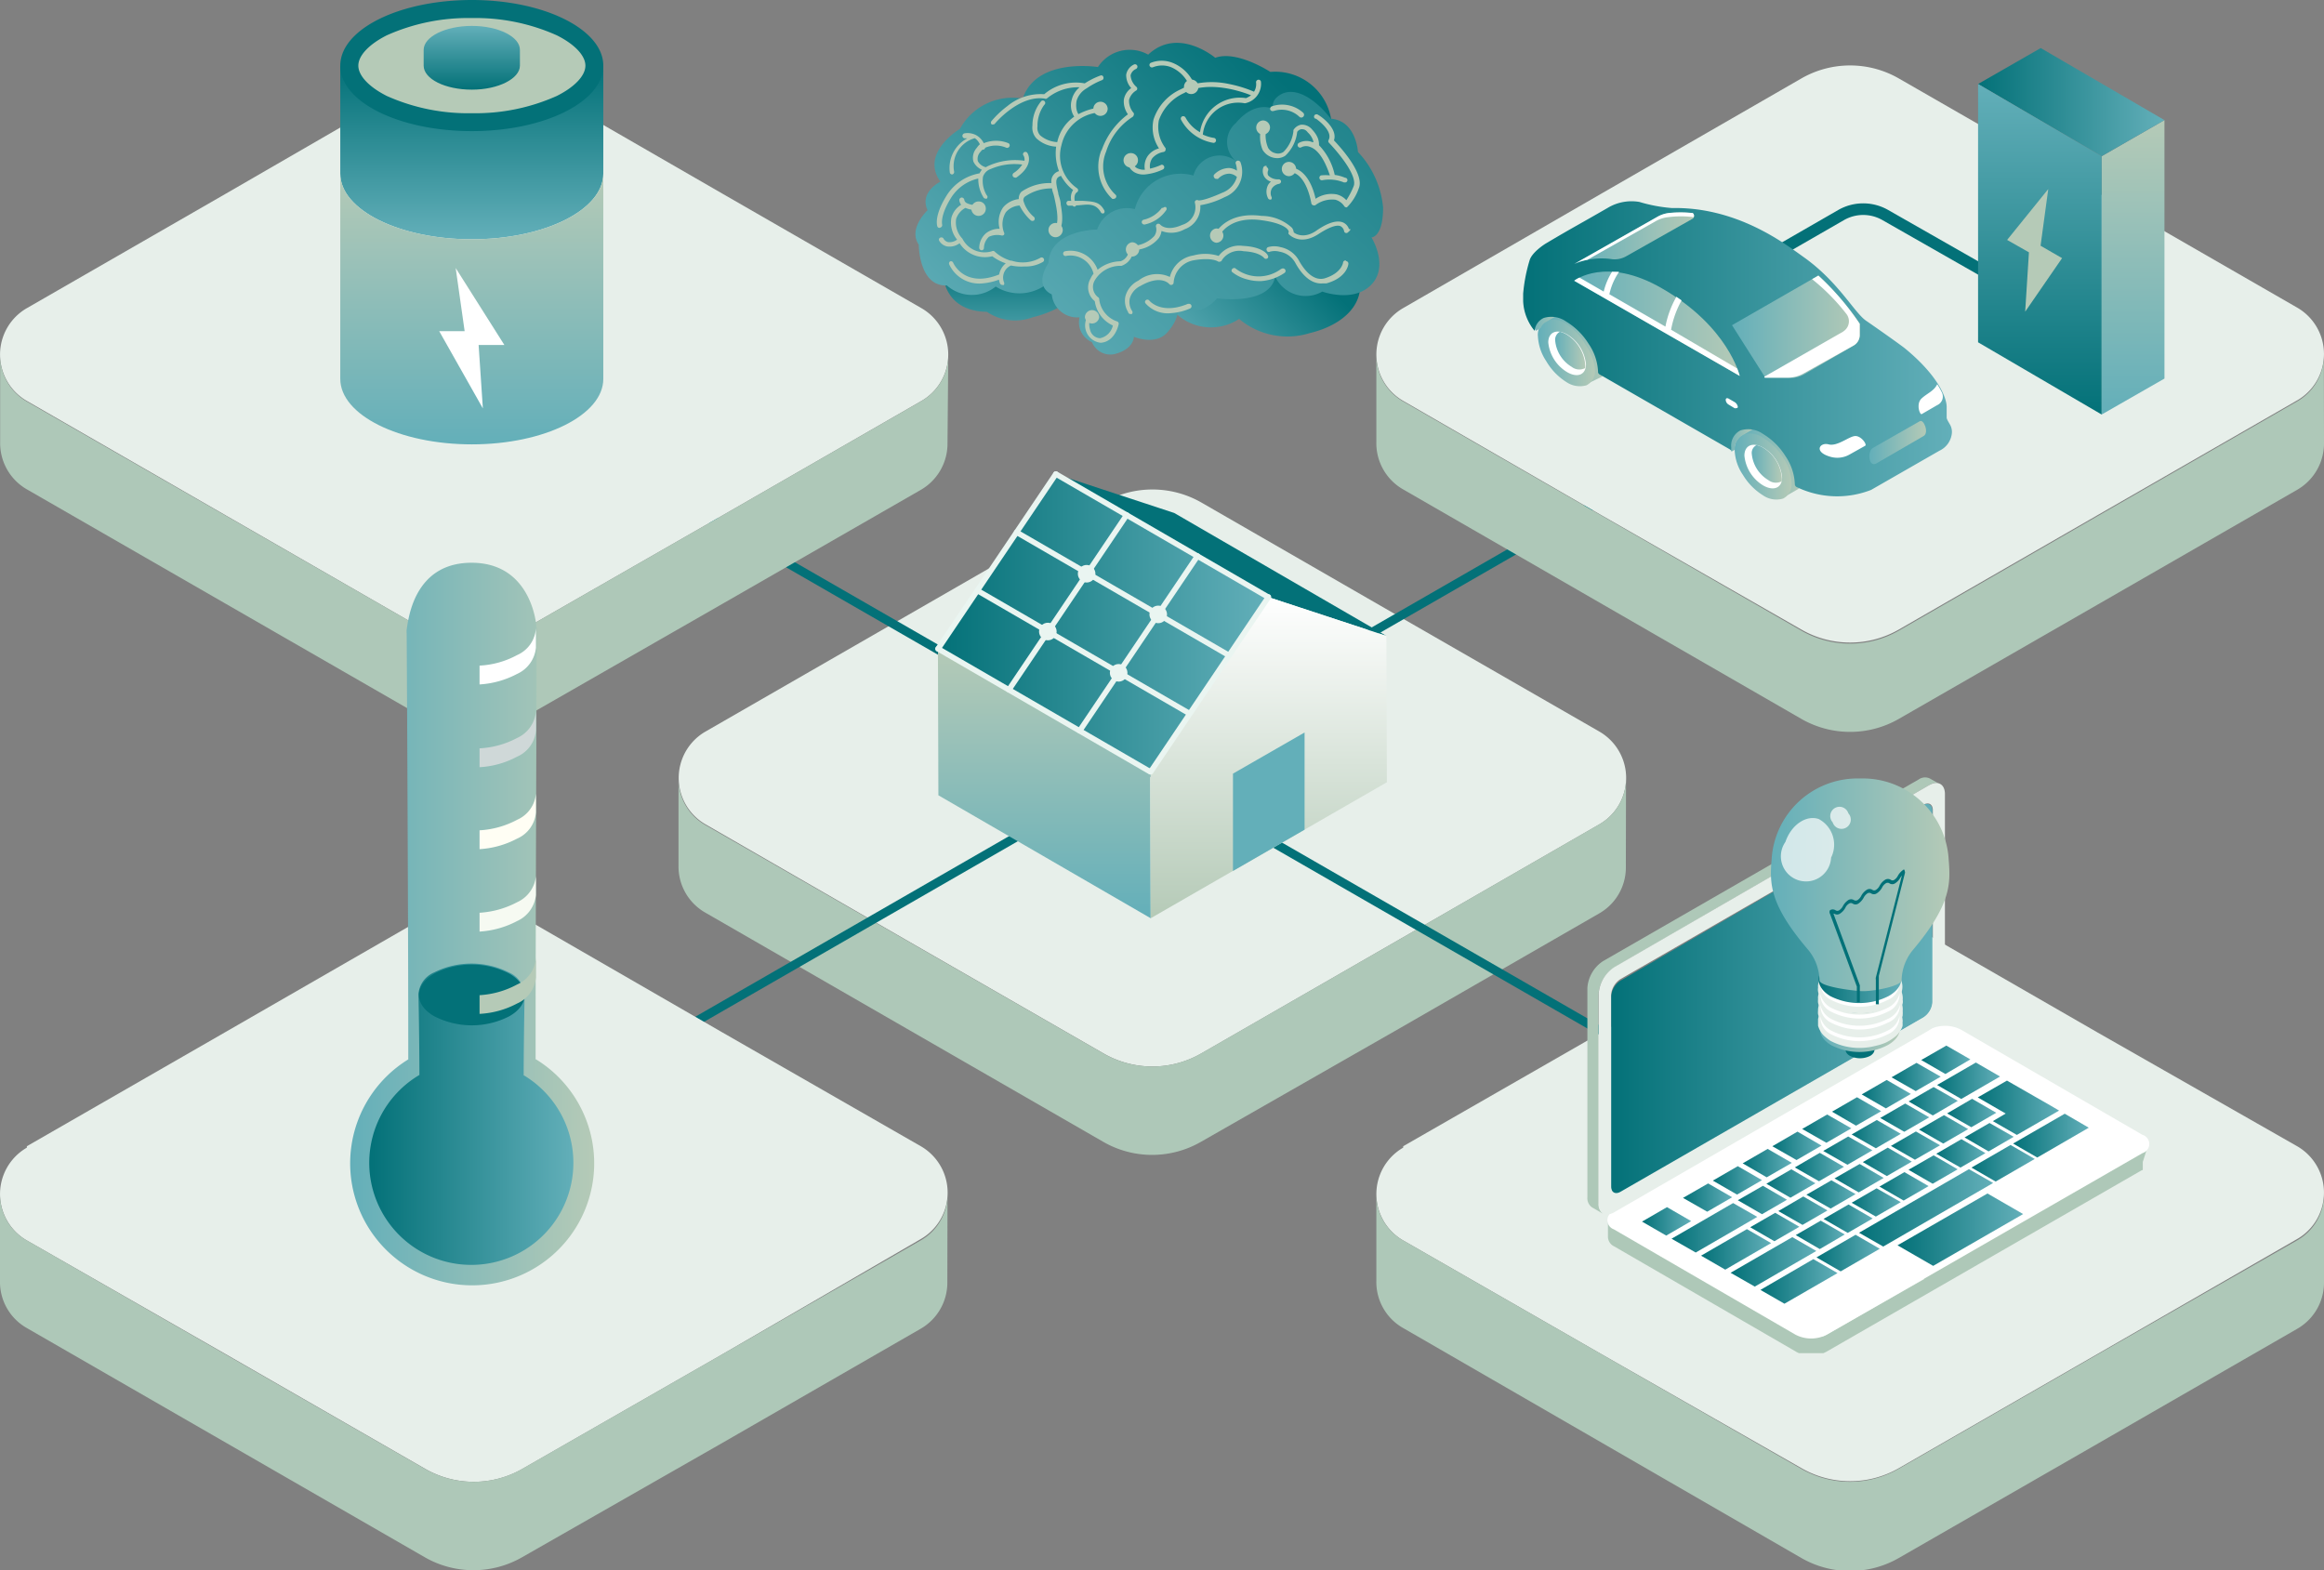 <svg xmlns="http://www.w3.org/2000/svg" xmlns:xlink="http://www.w3.org/1999/xlink" width="148" height="100" viewBox="0 0 148 100">
  <rect x="0" y="0" width="148" height="100" fill="#808080" stroke="none"/>
  <defs>
    <style>
      .cls-1 {
        isolation: isolate;
      }

      .cls-2 {
        fill: #e7efea;
      }

      .cls-3 {
        fill: #aec8b8;
      }

      .cls-33, .cls-4, .cls-5 {
        fill: none;
      }

      .cls-4, .cls-5 {
        stroke: #037178;
      }

      .cls-33, .cls-4 {
        stroke-linecap: round;
        stroke-linejoin: round;
      }

      .cls-4 {
        stroke-width: 0.56px;
      }

      .cls-5 {
        stroke-miterlimit: 10;
        stroke-width: 0.74px;
      }

      .cls-6 {
        fill: url(#linear-gradient);
      }

      .cls-7 {
        fill: url(#New_Gradient_Swatch_2);
      }

      .cls-8 {
        fill: url(#New_Gradient_Swatch_2-2);
      }

      .cls-9 {
        fill: #b5cab7;
      }

      .cls-10 {
        fill: url(#linear-gradient-2);
      }

      .cls-11 {
        fill: url(#linear-gradient-3);
      }

      .cls-12, .cls-93 {
        fill: #fff;
      }

      .cls-13 {
        fill: url(#linear-gradient-4);
      }

      .cls-14 {
        fill: url(#linear-gradient-5);
      }

      .cls-15 {
        fill: url(#linear-gradient-6);
      }

      .cls-16 {
        fill: url(#linear-gradient-7);
      }

      .cls-17 {
        fill: url(#linear-gradient-8);
      }

      .cls-18 {
        fill: url(#linear-gradient-9);
      }

      .cls-19 {
        fill: url(#New_Gradient_Swatch_2-3);
      }

      .cls-20 {
        fill: url(#linear-gradient-10);
      }

      .cls-21 {
        fill: url(#linear-gradient-11);
      }

      .cls-22 {
        fill: url(#linear-gradient-12);
      }

      .cls-23 {
        fill: url(#linear-gradient-13);
      }

      .cls-24 {
        fill: url(#linear-gradient-14);
      }

      .cls-25 {
        fill: url(#linear-gradient-15);
      }

      .cls-26 {
        fill: #037178;
      }

      .cls-27 {
        fill: url(#New_Gradient_Swatch_2-4);
      }

      .cls-28 {
        fill: #e5eef2;
      }

      .cls-29 {
        fill: #8ba5bb;
      }

      .cls-30 {
        fill: url(#linear-gradient-16);
      }

      .cls-31 {
        fill: url(#New_Gradient_Swatch_2-5);
      }

      .cls-32 {
        fill: url(#linear-gradient-17);
      }

      .cls-33 {
        stroke: #eaf5f1;
        stroke-width: 0.35px;
      }

      .cls-34 {
        fill: #eaf5f1;
      }

      .cls-35 {
        fill: #63afb9;
      }

      .cls-36 {
        fill: url(#linear-gradient-18);
      }

      .cls-37 {
        fill: url(#linear-gradient-19);
      }

      .cls-38 {
        fill: url(#linear-gradient-20);
      }

      .cls-39 {
        fill: url(#linear-gradient-21);
      }

      .cls-40 {
        fill: url(#linear-gradient-22);
      }

      .cls-41 {
        fill: url(#New_Gradient_Swatch_2-6);
      }

      .cls-42 {
        fill: #f6faf2;
      }

      .cls-43 {
        fill: #fffef4;
      }

      .cls-44 {
        fill: #cfd8d8;
      }

      .cls-45 {
        fill: url(#New_Gradient_Swatch_2-7);
      }

      .cls-46 {
        fill: url(#New_Gradient_Swatch_2-8);
      }

      .cls-47 {
        fill: url(#New_Gradient_Swatch_2-9);
      }

      .cls-48 {
        fill: url(#New_Gradient_Swatch_2-10);
      }

      .cls-49 {
        fill: url(#New_Gradient_Swatch_2-11);
      }

      .cls-50 {
        fill: url(#New_Gradient_Swatch_2-12);
      }

      .cls-51 {
        fill: url(#New_Gradient_Swatch_2-13);
      }

      .cls-52 {
        fill: url(#New_Gradient_Swatch_2-14);
      }

      .cls-53 {
        fill: url(#New_Gradient_Swatch_2-15);
      }

      .cls-54 {
        fill: url(#New_Gradient_Swatch_2-16);
      }

      .cls-55 {
        fill: url(#New_Gradient_Swatch_2-17);
      }

      .cls-56 {
        fill: url(#New_Gradient_Swatch_2-18);
      }

      .cls-57 {
        fill: url(#New_Gradient_Swatch_2-19);
      }

      .cls-58 {
        fill: url(#New_Gradient_Swatch_2-20);
      }

      .cls-59 {
        fill: url(#New_Gradient_Swatch_2-21);
      }

      .cls-60 {
        fill: url(#New_Gradient_Swatch_2-22);
      }

      .cls-61 {
        fill: url(#New_Gradient_Swatch_2-23);
      }

      .cls-62 {
        fill: url(#New_Gradient_Swatch_2-24);
      }

      .cls-63 {
        fill: url(#New_Gradient_Swatch_2-25);
      }

      .cls-64 {
        fill: url(#New_Gradient_Swatch_2-26);
      }

      .cls-65 {
        fill: url(#New_Gradient_Swatch_2-27);
      }

      .cls-66 {
        fill: url(#New_Gradient_Swatch_2-28);
      }

      .cls-67 {
        fill: url(#New_Gradient_Swatch_2-29);
      }

      .cls-68 {
        fill: url(#New_Gradient_Swatch_2-30);
      }

      .cls-69 {
        fill: url(#New_Gradient_Swatch_2-31);
      }

      .cls-70 {
        fill: url(#New_Gradient_Swatch_2-32);
      }

      .cls-71 {
        fill: url(#New_Gradient_Swatch_2-33);
      }

      .cls-72 {
        fill: url(#New_Gradient_Swatch_2-34);
      }

      .cls-73 {
        fill: url(#New_Gradient_Swatch_2-35);
      }

      .cls-74 {
        fill: url(#New_Gradient_Swatch_2-36);
      }

      .cls-75 {
        fill: url(#New_Gradient_Swatch_2-37);
      }

      .cls-76 {
        fill: url(#New_Gradient_Swatch_2-38);
      }

      .cls-77 {
        fill: url(#New_Gradient_Swatch_2-39);
      }

      .cls-78 {
        fill: url(#New_Gradient_Swatch_2-40);
      }

      .cls-79 {
        fill: url(#New_Gradient_Swatch_2-41);
      }

      .cls-80 {
        fill: url(#New_Gradient_Swatch_2-42);
      }

      .cls-81 {
        fill: url(#New_Gradient_Swatch_2-43);
      }

      .cls-82 {
        fill: url(#New_Gradient_Swatch_2-44);
      }

      .cls-83 {
        fill: url(#New_Gradient_Swatch_2-45);
      }

      .cls-84 {
        fill: url(#New_Gradient_Swatch_2-46);
      }

      .cls-85 {
        fill: url(#New_Gradient_Swatch_2-47);
      }

      .cls-86 {
        fill: url(#New_Gradient_Swatch_2-48);
      }

      .cls-87 {
        fill: url(#New_Gradient_Swatch_2-49);
      }

      .cls-88 {
        fill: url(#New_Gradient_Swatch_2-50);
      }

      .cls-89 {
        fill: #0b1525;
      }

      .cls-90 {
        fill: url(#linear-gradient-23);
      }

      .cls-91 {
        fill: url(#New_Gradient_Swatch_2-51);
      }

      .cls-92 {
        fill: url(#linear-gradient-24);
      }

      .cls-93 {
        mix-blend-mode: screen;
        opacity: 0.7;
      }
    </style>
    <linearGradient id="linear-gradient" x1="135.84" y1="75.6" x2="135.84" y2="94.35" gradientTransform="matrix(1, 0, 0, -1, 0, 102)" gradientUnits="userSpaceOnUse">
      <stop offset="0" stop-color="#63afb9"/>
      <stop offset="1" stop-color="#b5cab7"/>
    </linearGradient>
    <linearGradient id="New_Gradient_Swatch_2" data-name="New Gradient Swatch 2" x1="125.97" y1="95.5" x2="137.83" y2="95.5" gradientTransform="matrix(1, 0, 0, -1, 0, 102)" gradientUnits="userSpaceOnUse">
      <stop offset="0" stop-color="#037178"/>
      <stop offset="1" stop-color="#63afb9"/>
    </linearGradient>
    <linearGradient id="New_Gradient_Swatch_2-2" x1="129.91" y1="75.6" x2="129.91" y2="96.65" xlink:href="#New_Gradient_Swatch_2"/>
    <linearGradient id="linear-gradient-2" x1="110.92" y1="72.58" x2="114.93" y2="72.58" xlink:href="#linear-gradient"/>
    <linearGradient id="linear-gradient-3" x1="110.47" y1="72.29" x2="114.09" y2="72.29" xlink:href="#linear-gradient"/>
    <linearGradient id="linear-gradient-4" x1="111.56" y1="72.46" x2="113.49" y2="72.46" xlink:href="#linear-gradient"/>
    <linearGradient id="linear-gradient-5" x1="98.39" y1="79.8" x2="102.4" y2="79.8" xlink:href="#linear-gradient"/>
    <linearGradient id="linear-gradient-6" x1="97.95" y1="79.5" x2="101.57" y2="79.5" xlink:href="#linear-gradient"/>
    <linearGradient id="linear-gradient-7" x1="99.03" y1="79.67" x2="100.96" y2="79.67" xlink:href="#linear-gradient"/>
    <linearGradient id="linear-gradient-8" x1="109.78" y1="74.18" x2="111.68" y2="74.18" xlink:href="#linear-gradient"/>
    <linearGradient id="linear-gradient-9" x1="97.35" y1="81.83" x2="99.36" y2="81.83" xlink:href="#linear-gradient"/>
    <linearGradient id="New_Gradient_Swatch_2-3" x1="97.02" y1="79.74" x2="124.32" y2="79.74" xlink:href="#New_Gradient_Swatch_2"/>
    <linearGradient id="linear-gradient-10" x1="119.06" y1="73.82" x2="122.7" y2="73.82" xlink:href="#linear-gradient"/>
    <linearGradient id="linear-gradient-11" x1="110.3" y1="81.18" x2="118.44" y2="81.18" xlink:href="#linear-gradient"/>
    <linearGradient id="linear-gradient-12" x1="100.25" y1="81.38" x2="110.79" y2="81.38" xlink:href="#linear-gradient"/>
    <linearGradient id="linear-gradient-13" x1="100.25" y1="86.8" x2="107.88" y2="86.8" xlink:href="#linear-gradient"/>
    <linearGradient id="linear-gradient-14" x1="30.05" y1="86.76" x2="30.05" y2="97.82" gradientTransform="matrix(1, 0, 0, -1, 0, 102)" gradientUnits="userSpaceOnUse">
      <stop offset="0" stop-color="#63afb9"/>
      <stop offset="1" stop-color="#037178"/>
    </linearGradient>
    <linearGradient id="linear-gradient-15" x1="30.05" y1="73.7" x2="30.05" y2="90.94" xlink:href="#linear-gradient"/>
    <linearGradient id="New_Gradient_Swatch_2-4" x1="30.05" y1="96.29" x2="30.05" y2="100.35" xlink:href="#New_Gradient_Swatch_2"/>
    <linearGradient id="linear-gradient-16" x1="66.51" y1="43.52" x2="66.51" y2="60.68" xlink:href="#linear-gradient"/>
    <linearGradient id="New_Gradient_Swatch_2-5" x1="59.74" y1="62.33" x2="80.75" y2="62.33" xlink:href="#New_Gradient_Swatch_2"/>
    <linearGradient id="linear-gradient-17" x1="80.78" y1="43.52" x2="80.78" y2="63.98" gradientTransform="matrix(1, 0, 0, -1, 0, 102)" gradientUnits="userSpaceOnUse">
      <stop offset="0" stop-color="#b5cab7"/>
      <stop offset="1" stop-color="#fff"/>
    </linearGradient>
    <linearGradient id="linear-gradient-18" x1="75.61" y1="78.4" x2="82.8" y2="85.58" xlink:href="#linear-gradient-14"/>
    <linearGradient id="linear-gradient-19" x1="63.8" y1="79.42" x2="63.8" y2="85.22" xlink:href="#linear-gradient-14"/>
    <linearGradient id="linear-gradient-20" x1="59.49" y1="80.24" x2="78.92" y2="99.67" xlink:href="#linear-gradient-14"/>
    <linearGradient id="linear-gradient-21" x1="67.19" y1="75.09" x2="95.01" y2="102.91" xlink:href="#linear-gradient-14"/>
    <linearGradient id="linear-gradient-22" x1="22.28" y1="43.19" x2="37.8" y2="43.19" xlink:href="#linear-gradient"/>
    <linearGradient id="New_Gradient_Swatch_2-6" x1="23.54" y1="31.05" x2="36.55" y2="31.05" xlink:href="#New_Gradient_Swatch_2"/>
    <linearGradient id="New_Gradient_Swatch_2-7" x1="102.57" y1="63.61" x2="123.09" y2="63.61" gradientTransform="matrix(1, 0, 0, 1, 0, 0)" xlink:href="#New_Gradient_Swatch_2"/>
    <linearGradient id="New_Gradient_Swatch_2-8" x1="121.55" y1="70.13" x2="124.68" y2="70.13" gradientTransform="matrix(1, 0, 0, 1, 0, 0)" xlink:href="#New_Gradient_Swatch_2"/>
    <linearGradient id="New_Gradient_Swatch_2-9" x1="124" y1="70.89" x2="127.13" y2="70.89" gradientTransform="matrix(1, 0, 0, 1, 0, 0)" xlink:href="#New_Gradient_Swatch_2"/>
    <linearGradient id="New_Gradient_Swatch_2-10" x1="125.95" y1="70.55" x2="131.13" y2="70.55" gradientTransform="matrix(1, 0, 0, 1, 0, 0)" xlink:href="#New_Gradient_Swatch_2"/>
    <linearGradient id="New_Gradient_Swatch_2-11" x1="122.21" y1="71.92" x2="125.34" y2="71.92" gradientTransform="matrix(1, 0, 0, 1, 0, 0)" xlink:href="#New_Gradient_Swatch_2"/>
    <linearGradient id="New_Gradient_Swatch_2-12" x1="128.2" y1="72.33" x2="133.02" y2="72.33" gradientTransform="matrix(1, 0, 0, 1, 0, 0)" xlink:href="#New_Gradient_Swatch_2"/>
    <linearGradient id="New_Gradient_Swatch_2-13" x1="125.55" y1="74.09" x2="129.58" y2="74.09" gradientTransform="matrix(1, 0, 0, 1, 0, 0)" xlink:href="#New_Gradient_Swatch_2"/>
    <linearGradient id="New_Gradient_Swatch_2-14" x1="121.54" y1="74.48" x2="124.67" y2="74.48" gradientTransform="matrix(1, 0, 0, 1, 0, 0)" xlink:href="#New_Gradient_Swatch_2"/>
    <linearGradient id="New_Gradient_Swatch_2-15" x1="122.35" y1="67.49" x2="125.48" y2="67.49" gradientTransform="matrix(1, 0, 0, 1, 0, 0)" xlink:href="#New_Gradient_Swatch_2"/>
    <linearGradient id="New_Gradient_Swatch_2-16" x1="120.46" y1="68.59" x2="123.59" y2="68.59" gradientTransform="matrix(1, 0, 0, 1, 0, 0)" xlink:href="#New_Gradient_Swatch_2"/>
    <linearGradient id="New_Gradient_Swatch_2-17" x1="123.36" y1="68.83" x2="127.37" y2="68.83" gradientTransform="matrix(1, 0, 0, 1, 0, 0)" xlink:href="#New_Gradient_Swatch_2"/>
    <linearGradient id="New_Gradient_Swatch_2-18" x1="118.56" y1="69.69" x2="121.69" y2="69.69" gradientTransform="matrix(1, 0, 0, 1, 0, 0)" xlink:href="#New_Gradient_Swatch_2"/>
    <linearGradient id="New_Gradient_Swatch_2-19" x1="116.67" y1="70.78" x2="119.79" y2="70.78" gradientTransform="matrix(1, 0, 0, 1, 0, 0)" xlink:href="#New_Gradient_Swatch_2"/>
    <linearGradient id="New_Gradient_Swatch_2-20" x1="119.74" y1="71.18" x2="122.87" y2="71.18" gradientTransform="matrix(1, 0, 0, 1, 0, 0)" xlink:href="#New_Gradient_Swatch_2"/>
    <linearGradient id="New_Gradient_Swatch_2-21" x1="114.77" y1="71.88" x2="117.9" y2="71.88" gradientTransform="matrix(1, 0, 0, 1, 0, 0)" xlink:href="#New_Gradient_Swatch_2"/>
    <linearGradient id="New_Gradient_Swatch_2-22" x1="117.92" y1="72.23" x2="121.05" y2="72.23" gradientTransform="matrix(1, 0, 0, 1, 0, 0)" xlink:href="#New_Gradient_Swatch_2"/>
    <linearGradient id="New_Gradient_Swatch_2-23" x1="125.11" y1="72.42" x2="128.24" y2="72.42" gradientTransform="matrix(1, 0, 0, 1, 0, 0)" xlink:href="#New_Gradient_Swatch_2"/>
    <linearGradient id="New_Gradient_Swatch_2-24" x1="112.87" y1="72.98" x2="116" y2="72.98" gradientTransform="matrix(1, 0, 0, 1, 0, 0)" xlink:href="#New_Gradient_Swatch_2"/>
    <linearGradient id="New_Gradient_Swatch_2-25" x1="120.42" y1="72.96" x2="123.55" y2="72.96" gradientTransform="matrix(1, 0, 0, 1, 0, 0)" xlink:href="#New_Gradient_Swatch_2"/>
    <linearGradient id="New_Gradient_Swatch_2-26" x1="116.11" y1="73.28" x2="119.24" y2="73.28" gradientTransform="matrix(1, 0, 0, 1, 0, 0)" xlink:href="#New_Gradient_Swatch_2"/>
    <linearGradient id="New_Gradient_Swatch_2-27" x1="123.31" y1="73.46" x2="126.45" y2="73.46" gradientTransform="matrix(1, 0, 0, 1, 0, 0)" xlink:href="#New_Gradient_Swatch_2"/>
    <linearGradient id="New_Gradient_Swatch_2-28" x1="118.63" y1="74" x2="121.76" y2="74" gradientTransform="matrix(1, 0, 0, 1, 0, 0)" xlink:href="#New_Gradient_Swatch_2"/>
    <linearGradient id="New_Gradient_Swatch_2-29" x1="110.98" y1="74.08" x2="114.11" y2="74.08" gradientTransform="matrix(1, 0, 0, 1, 0, 0)" xlink:href="#New_Gradient_Swatch_2"/>
    <linearGradient id="New_Gradient_Swatch_2-30" x1="114.3" y1="74.33" x2="117.43" y2="74.33" gradientTransform="matrix(1, 0, 0, 1, 0, 0)" xlink:href="#New_Gradient_Swatch_2"/>
    <linearGradient id="New_Gradient_Swatch_2-31" x1="116.83" y1="75.03" x2="119.96" y2="75.03" gradientTransform="matrix(1, 0, 0, 1, 0, 0)" xlink:href="#New_Gradient_Swatch_2"/>
    <linearGradient id="New_Gradient_Swatch_2-32" x1="109.08" y1="75.17" x2="112.21" y2="75.17" gradientTransform="matrix(1, 0, 0, 1, 0, 0)" xlink:href="#New_Gradient_Swatch_2"/>
    <linearGradient id="New_Gradient_Swatch_2-33" x1="112.49" y1="75.38" x2="115.61" y2="75.38" gradientTransform="matrix(1, 0, 0, 1, 0, 0)" xlink:href="#New_Gradient_Swatch_2"/>
    <linearGradient id="New_Gradient_Swatch_2-34" x1="119.69" y1="75.55" x2="122.82" y2="75.55" gradientTransform="matrix(1, 0, 0, 1, 0, 0)" xlink:href="#New_Gradient_Swatch_2"/>
    <linearGradient id="New_Gradient_Swatch_2-35" x1="115.04" y1="76.07" x2="118.17" y2="76.07" gradientTransform="matrix(1, 0, 0, 1, 0, 0)" xlink:href="#New_Gradient_Swatch_2"/>
    <linearGradient id="New_Gradient_Swatch_2-36" x1="107.18" y1="76.27" x2="110.32" y2="76.27" gradientTransform="matrix(1, 0, 0, 1, 0, 0)" xlink:href="#New_Gradient_Swatch_2"/>
    <linearGradient id="New_Gradient_Swatch_2-37" x1="110.67" y1="76.43" x2="113.8" y2="76.43" gradientTransform="matrix(1, 0, 0, 1, 0, 0)" xlink:href="#New_Gradient_Swatch_2"/>
    <linearGradient id="New_Gradient_Swatch_2-38" x1="117.92" y1="76.58" x2="121.05" y2="76.58" gradientTransform="matrix(1, 0, 0, 1, 0, 0)" xlink:href="#New_Gradient_Swatch_2"/>
    <linearGradient id="New_Gradient_Swatch_2-39" x1="113.25" y1="77.11" x2="116.38" y2="77.11" gradientTransform="matrix(1, 0, 0, 1, 0, 0)" xlink:href="#New_Gradient_Swatch_2"/>
    <linearGradient id="New_Gradient_Swatch_2-40" x1="116.13" y1="77.62" x2="119.26" y2="77.62" gradientTransform="matrix(1, 0, 0, 1, 0, 0)" xlink:href="#New_Gradient_Swatch_2"/>
    <linearGradient id="New_Gradient_Swatch_2-41" x1="104.57" y1="77.78" x2="107.7" y2="77.78" gradientTransform="matrix(1, 0, 0, 1, 0, 0)" xlink:href="#New_Gradient_Swatch_2"/>
    <linearGradient id="New_Gradient_Swatch_2-42" x1="111.46" y1="78.14" x2="114.59" y2="78.14" gradientTransform="matrix(1, 0, 0, 1, 0, 0)" xlink:href="#New_Gradient_Swatch_2"/>
    <linearGradient id="New_Gradient_Swatch_2-43" x1="118.39" y1="76.93" x2="126.93" y2="76.93" gradientTransform="matrix(1, 0, 0, 1, 0, 0)" xlink:href="#New_Gradient_Swatch_2"/>
    <linearGradient id="New_Gradient_Swatch_2-44" x1="114.36" y1="78.64" x2="117.49" y2="78.64" gradientTransform="matrix(1, 0, 0, 1, 0, 0)" xlink:href="#New_Gradient_Swatch_2"/>
    <linearGradient id="New_Gradient_Swatch_2-45" x1="106.45" y1="78.2" x2="111.91" y2="78.2" gradientTransform="matrix(1, 0, 0, 1, 0, 0)" xlink:href="#New_Gradient_Swatch_2"/>
    <linearGradient id="New_Gradient_Swatch_2-46" x1="120.84" y1="78.31" x2="128.84" y2="78.31" gradientTransform="matrix(1, 0, 0, 1, 0, 0)" xlink:href="#New_Gradient_Swatch_2"/>
    <linearGradient id="New_Gradient_Swatch_2-47" x1="108.33" y1="79.57" x2="112.79" y2="79.57" gradientTransform="matrix(1, 0, 0, 1, 0, 0)" xlink:href="#New_Gradient_Swatch_2"/>
    <linearGradient id="New_Gradient_Swatch_2-48" x1="115.68" y1="79.8" x2="119.71" y2="79.8" gradientTransform="matrix(1, 0, 0, 1, 0, 0)" xlink:href="#New_Gradient_Swatch_2"/>
    <linearGradient id="New_Gradient_Swatch_2-49" x1="110.21" y1="80.36" x2="115.67" y2="80.36" gradientTransform="matrix(1, 0, 0, 1, 0, 0)" xlink:href="#New_Gradient_Swatch_2"/>
    <linearGradient id="New_Gradient_Swatch_2-50" x1="112.11" y1="81.61" x2="117.02" y2="81.61" gradientTransform="matrix(1, 0, 0, 1, 0, 0)" xlink:href="#New_Gradient_Swatch_2"/>
    <linearGradient id="linear-gradient-23" x1="115.92" y1="65.52" x2="120.98" y2="65.52" gradientTransform="matrix(1, 0, 0, 1, 0, 0)" xlink:href="#linear-gradient"/>
    <linearGradient id="New_Gradient_Swatch_2-51" x1="115.83" y1="62.34" x2="121.07" y2="62.34" gradientTransform="matrix(1, 0, 0, 1, 0, 0)" xlink:href="#New_Gradient_Swatch_2"/>
    <linearGradient id="linear-gradient-24" x1="112.74" y1="56.35" x2="124.14" y2="56.35" gradientTransform="matrix(1, 0, 0, 1, 0, 0)" xlink:href="#linear-gradient"/>
  </defs>
  <g class="cls-1">
    <g id="Layer_2" data-name="Layer 2">
      <g id="Layer_1-2" data-name="Layer 1">
        <g>
          <path class="cls-2" d="M44.93,46.59,57.6,39.3,70.28,32a6.27,6.27,0,0,1,6.22,0l12.67,7.3,12.68,7.29a3.41,3.41,0,0,1,0,5.91L89.17,59.8,76.5,67.09a6.23,6.23,0,0,1-6.22,0L57.6,59.8,44.93,52.5a3.41,3.41,0,0,1,0-5.91Z"/>
          <path class="cls-3" d="M103.54,55.18a3.37,3.37,0,0,1-1.71,3l-12.68,7.3L76.48,72.72a6.23,6.23,0,0,1-6.22,0L44.93,58.13a3.38,3.38,0,0,1-1.72-3V49.55a3.38,3.38,0,0,0,1.72,3L70.27,67.09a6.23,6.23,0,0,0,6.22,0L89.17,59.8l12.67-7.3a3.35,3.35,0,0,0,1.71-3Z"/>
          <line class="cls-4" x1="31.38" y1="72.5" x2="107.89" y2="28.46"/>
          <line class="cls-4" x1="112.02" y1="71.47" x2="35.14" y2="27.22"/>
          <g>
            <path class="cls-2" d="M89.36,19.62,102,12.32,114.71,5a6.23,6.23,0,0,1,6.22,0l12.68,7.29,12.68,7.3a3.41,3.41,0,0,1,0,5.91l-12.68,7.29-12.68,7.3a6.23,6.23,0,0,1-6.22,0L102,32.82,89.36,25.53a3.41,3.41,0,0,1,0-5.91Z"/>
            <path class="cls-3" d="M148,28.2a3.41,3.41,0,0,1-1.72,3l-12.67,7.29-12.68,7.29a6.23,6.23,0,0,1-6.22,0L89.36,31.17a3.39,3.39,0,0,1-1.71-3V22.57a3.39,3.39,0,0,0,1.71,3l25.35,14.59a6.23,6.23,0,0,0,6.22,0l12.67-7.3,12.68-7.29a3.37,3.37,0,0,0,1.71-3Z"/>
            <path class="cls-5" d="M130.75,19.79,120.07,13.7a2.83,2.83,0,0,0-2.83,0L109.77,18"/>
            <polygon class="cls-6" points="137.84 7.65 133.84 9.95 133.84 26.4 137.84 24.11 137.84 7.65"/>
            <polygon class="cls-7" points="125.97 5.35 129.96 3.06 137.84 7.65 133.84 9.95 125.97 5.35"/>
            <polygon class="cls-8" points="125.97 5.35 133.84 9.95 133.84 26.4 125.97 21.8 125.97 5.35"/>
            <polygon class="cls-9" points="131.32 16.44 128.97 19.85 129.21 16.07 127.82 15.28 130.44 12.04 129.95 15.65 131.32 16.44"/>
            <g id="Car_3-1" data-name="Car 3-1">
              <g id="Wheels">
                <path class="cls-10" d="M114.4,28.69a4,4,0,0,0-1.28-1.26,1.46,1.46,0,0,0-1.28-.21l-.09,0-.83.49,2.73,3.93.84-.48a1,1,0,0,0,.44-.93A3.2,3.2,0,0,0,114.4,28.69Z"/>
                <path class="cls-11" d="M114.09,30.75a1,1,0,0,1-.53,1,1.49,1.49,0,0,1-1.28-.2A3.88,3.88,0,0,1,111,30.25a3,3,0,0,1-.53-1.58,1,1,0,0,1,.53-1,1.5,1.5,0,0,1,1.28.21,3.88,3.88,0,0,1,1.28,1.27A3,3,0,0,1,114.09,30.75Z"/>
                <path class="cls-12" d="M113.49,30.41c0,.66-.53.89-1.2.51a2.5,2.5,0,0,1-1.2-1.9c0-.66.53-.89,1.2-.51A2.47,2.47,0,0,1,113.49,30.41Z"/>
                <path class="cls-13" d="M112.28,28.51a1.26,1.26,0,0,0-.42-.16.55.55,0,0,0-.3.56,2.19,2.19,0,0,0,1.06,1.67.79.79,0,0,0,.85.07,1,1,0,0,0,0-.24A2.48,2.48,0,0,0,112.28,28.51Z"/>
                <path class="cls-14" d="M101.87,21.48a3.86,3.86,0,0,0-1.28-1.26A1.46,1.46,0,0,0,99.31,20l-.09,0-.83.49,2.73,3.93L102,24a1,1,0,0,0,.44-.93A3.07,3.07,0,0,0,101.87,21.48Z"/>
                <path class="cls-15" d="M101.57,23.54a1,1,0,0,1-.54,1,1.53,1.53,0,0,1-1.28-.21A3.88,3.88,0,0,1,98.47,23a3.13,3.13,0,0,1-.53-1.58,1,1,0,0,1,.53-1,1.46,1.46,0,0,1,1.28.21A4,4,0,0,1,101,22,3.12,3.12,0,0,1,101.57,23.54Z"/>
                <path class="cls-12" d="M101,23.2c0,.66-.53.89-1.2.5a2.49,2.49,0,0,1-1.2-1.89c0-.66.54-.89,1.2-.51A2.49,2.49,0,0,1,101,23.2Z"/>
                <path class="cls-16" d="M99.76,21.3a1.54,1.54,0,0,0-.42-.17.57.57,0,0,0-.3.57,2.19,2.19,0,0,0,1.06,1.67.79.79,0,0,0,.85.07,1,1,0,0,0,0-.24A2.5,2.5,0,0,0,99.76,21.3Z"/>
              </g>
              <g id="Body">
                <path class="cls-17" d="M110.92,27.75h0l.76-.44-.22-.38-1.68,1,.49.83.21-.12A1,1,0,0,1,110.92,27.75Z"/>
                <path class="cls-18" d="M98.39,20.54h0l.84-.48.08,0,0,0L99,19.27l-1.6.92a5.46,5.46,0,0,0,.35.78l.06.1.31-.18A.78.78,0,0,1,98.39,20.54Z"/>
                <path class="cls-19" d="M121.34,22.21c-.2-.17-1.51-1.1-2.51-1.79-.75-.52-1.78-2.51-4-4.07-1.23-.88-4.24-3.18-8.36-3.1a9.82,9.82,0,0,1-2.07-.39,2.94,2.94,0,0,0-2,.37c-1.94,1.12-2.35,1.32-3.91,2.25-.18.1-.94.61-1.08,1.1A10.21,10.21,0,0,0,97,18.7v.48a3.16,3.16,0,0,0,.73,1.89,1,1,0,0,1,.58-.82,1.64,1.64,0,0,1,1.43.23,4.31,4.31,0,0,1,1.43,1.42,3.41,3.41,0,0,1,.6,1.77v0a.18.18,0,0,0,.09.17l8.39,4.83c0-.06,0-.12,0-.18a1.08,1.08,0,0,1,.59-1.08,1.65,1.65,0,0,1,1.44.23,4.31,4.31,0,0,1,1.43,1.42,3.39,3.39,0,0,1,.59,1.77v0a.21.21,0,0,0,.1.18,5.93,5.93,0,0,0,4.76.19l4.34-2.49a1.38,1.38,0,0,0,.8-1.11.94.94,0,0,0-.06-.44c-.06-.16-.27-.43-.27-.57v-.62C124,25.43,123.51,24,121.34,22.21Z"/>
                <path class="cls-20" d="M119.5,29.51l3-1.74c.37-.21,0-1.12-.25-.94l-3,1.71C118.91,28.77,119,29.8,119.5,29.51Z"/>
                <path class="cls-12" d="M110.47,26l-.38-.23a.37.37,0,0,1-.19-.3h0c0-.11.08-.14.19-.08l.38.22a.44.44,0,0,1,.2.3h0C110.67,26,110.58,26,110.47,26Z"/>
              </g>
              <g id="Headlights">
                <path class="cls-12" d="M116.6,29.1a1.57,1.57,0,0,0,1.18-.15l1-.56c.14-.07-.25-.64-.64-.62s-1.13.68-1.69.53S115.46,28.79,116.6,29.1Z"/>
                <path class="cls-12" d="M123.67,25a5.54,5.54,0,0,0-.3-.53c-.21.44-.65.58-1,.91s-.13,1,0,1l1-.58A.6.6,0,0,0,123.67,25Z"/>
              </g>
              <g id="Windows">
                <path class="cls-21" d="M115.8,17.55l-5.5,3.16,2.14,3.37h1.49a1.89,1.89,0,0,0,1-.26L118.06,22a.79.79,0,0,0,.38-.67v-.71A17.14,17.14,0,0,0,115.8,17.55Z"/>
                <path class="cls-22" d="M110.79,23.94l-10.54-6.06s2-1.59,5.58.48C110.08,20.8,110.79,23.94,110.79,23.94Z"/>
                <path class="cls-23" d="M107.79,13.93a.19.19,0,0,0,.07-.26.18.18,0,0,0-.14-.1,7.28,7.28,0,0,0-1.4,0,1.89,1.89,0,0,0-.77.25l-5.3,3a4.43,4.43,0,0,1,2.43-.31,1.5,1.5,0,0,0,.9-.2Z"/>
                <path class="cls-12" d="M100.25,17.88l10.54,6.06c-.05-.16-.1-.32-.16-.47h0L106.42,21a6,6,0,0,1,.67-1.87l-.33-.23a6.12,6.12,0,0,0-.7,1.9l-3.57-2.06a4,4,0,0,1,.62-1.43l-.45,0a4.22,4.22,0,0,0-.53,1.26l-1.54-.89h0A1.47,1.47,0,0,0,100.25,17.88Z"/>
                <path class="cls-12" d="M105.47,14.07a2,2,0,0,1,.78-.24,6.13,6.13,0,0,1,1.6,0,.2.2,0,0,0-.06-.27l-.07,0a7.28,7.28,0,0,0-1.4,0,1.93,1.93,0,0,0-.78.25l-5.29,3a3,3,0,0,1,.83-.26Z"/>
                <path class="cls-12" d="M115.8,17.55l-.4.23A13,13,0,0,1,117.59,20a.76.76,0,0,1-.15,1.07l-.08.06-5,2.86,0,.06h1.49a2,2,0,0,0,1-.26L118.05,22a.76.76,0,0,0,.38-.67v-.71A17.08,17.08,0,0,0,115.8,17.55Z"/>
              </g>
            </g>
          </g>
          <path class="cls-2" d="M89.36,73,102,65.75l12.68-7.3a6.26,6.26,0,0,1,6.21,0l12.68,7.3L146.29,73a3.41,3.41,0,0,1,0,5.91l-12.68,7.3-12.68,7.29a6.21,6.21,0,0,1-6.21,0L102,86.25,89.36,79a3.41,3.41,0,0,1,0-5.91Z"/>
          <path class="cls-3" d="M148,81.63a3.39,3.39,0,0,1-1.71,3l-12.68,7.3-12.68,7.29a6.23,6.23,0,0,1-6.22,0L89.36,84.58a3.37,3.37,0,0,1-1.71-3V76a3.37,3.37,0,0,0,1.71,3L114.7,93.54a6.23,6.23,0,0,0,6.22,0l12.68-7.29L146.28,79A3.37,3.37,0,0,0,148,76Z"/>
          <g>
            <path class="cls-2" d="M1.72,19.62l12.67-7.29L27.07,5a6.23,6.23,0,0,1,6.22,0L46,12.33l12.67,7.29a3.41,3.41,0,0,1,0,5.92L46,32.83,33.28,40.12a6.23,6.23,0,0,1-6.22,0L14.39,32.83,1.72,25.54a3.41,3.41,0,0,1,0-5.92Z"/>
            <path class="cls-3" d="M60.34,28.21a3.4,3.4,0,0,1-1.72,3L46,38.46,33.28,45.75a6.23,6.23,0,0,1-6.22,0L1.72,31.17a3.39,3.39,0,0,1-1.71-3V22.58a3.39,3.39,0,0,0,1.71,3L27.06,40.12a6.23,6.23,0,0,0,6.22,0L46,32.83l12.68-7.29a3.39,3.39,0,0,0,1.71-3Z"/>
            <path class="cls-24" d="M38.42,11.06c0,2.31-3.75,4.18-8.37,4.18s-8.38-1.87-8.38-4.18V4.18H38.42Z"/>
            <path class="cls-25" d="M38.42,24.13c0,2.3-3.75,4.17-8.37,4.17s-8.38-1.87-8.38-4.17V11.06c0,2.31,3.75,4.18,8.38,4.18s8.37-1.87,8.37-4.18Z"/>
            <polygon class="cls-12" points="29.02 17.07 29.59 21.09 27.97 21.09 30.75 26.01 30.48 21.97 32.12 21.97 29.02 17.07"/>
            <path class="cls-9" d="M30.05,7.79c-4.23,0-7.81-1.66-7.81-3.61S25.82.58,30.05.58s7.8,1.65,7.8,3.6S34.28,7.79,30.05,7.79Z"/>
            <path class="cls-26" d="M30.05,1.15a12.65,12.65,0,0,1,5.41,1.1c1.14.57,1.82,1.29,1.82,1.93s-.68,1.36-1.82,1.93a12.65,12.65,0,0,1-5.41,1.1,12.67,12.67,0,0,1-5.42-1.1c-1.13-.57-1.81-1.29-1.81-1.93s.68-1.36,1.81-1.93a12.67,12.67,0,0,1,5.42-1.1m0-1.15c-4.63,0-8.38,1.87-8.38,4.18s3.75,4.17,8.38,4.17,8.37-1.87,8.37-4.17S34.67,0,30.05,0Z"/>
            <path class="cls-27" d="M30.05,1.65c-1.7,0-3.07.69-3.07,1.53v1c0,.85,1.37,1.53,3.07,1.53S33.11,5,33.11,4.18v-1C33.12,2.34,31.74,1.65,30.05,1.65Z"/>
          </g>
          <path class="cls-28" d="M33.91,63.37l0,0Z"/>
          <path class="cls-29" d="M33.57,63.17l0,0Z"/>
          <g>
            <polygon class="cls-26" points="88.29 40.5 74.78 32.67 67.24 30.19 80.75 38.02 88.29 40.5"/>
            <polygon class="cls-30" points="73.25 49.15 59.73 41.32 59.76 50.65 73.28 58.48 73.25 49.15"/>
            <polygon class="cls-31" points="80.75 38.02 67.24 30.19 59.73 41.32 73.25 49.15 80.75 38.02"/>
            <polygon class="cls-32" points="80.75 38.02 73.25 49.15 73.28 58.48 88.32 49.82 88.29 40.5 80.75 38.02"/>
            <line class="cls-33" x1="59.74" y1="41.32" x2="67.24" y2="30.19"/>
            <line class="cls-33" x1="64.25" y1="43.93" x2="71.75" y2="32.8"/>
            <line class="cls-33" x1="68.76" y1="46.54" x2="76.26" y2="35.41"/>
            <line class="cls-33" x1="73.28" y1="49.15" x2="80.78" y2="38.02"/>
            <line class="cls-33" x1="67.24" y1="30.19" x2="80.75" y2="38.02"/>
            <line class="cls-33" x1="64.74" y1="33.9" x2="78.25" y2="41.73"/>
            <line class="cls-33" x1="62.24" y1="37.61" x2="75.75" y2="45.44"/>
            <line class="cls-33" x1="59.74" y1="41.32" x2="73.25" y2="49.15"/>
            <circle class="cls-34" cx="73.76" cy="39.13" r="0.56"/>
            <circle class="cls-34" cx="69.2" cy="36.54" r="0.56"/>
            <circle class="cls-34" cx="71.24" cy="42.85" r="0.56"/>
            <circle class="cls-34" cx="66.73" cy="40.22" r="0.56"/>
            <polygon class="cls-35" points="83.08 52.84 78.52 55.47 78.52 49.27 83.08 46.65 83.08 52.84"/>
          </g>
          <g>
            <path class="cls-9" d="M63.08,9.24a.45.45,0,0,1-.45.45.46.46,0,0,1-.46-.45.47.47,0,0,1,.46-.46h0a.46.46,0,0,1,.45.46Z"/>
            <path class="cls-9" d="M86.28,14.69a.46.46,0,0,1-.45.46.47.47,0,0,1-.46-.46.46.46,0,0,1,.46-.45h0A.45.45,0,0,1,86.28,14.69Z"/>
            <g>
              <path class="cls-36" d="M74.3,19.21a3.24,3.24,0,0,0,4.61,1.1,4.78,4.78,0,0,0,4.48.91c2.9-.7,3.82-2.67,2.86-4.19s-5.09-2-8.33-.62S74.19,17.85,74.3,19.21Z"/>
              <path class="cls-37" d="M60.1,17.73s.14,2.09,2.75,2.13a3.19,3.19,0,0,0,2.93.34,6.6,6.6,0,0,0,2-.83,8.51,8.51,0,0,0-.14-2.23c-.21-.24-7.81-.9-7.81-.9Z"/>
              <path class="cls-38" d="M84.77,7.58a3.61,3.61,0,0,0-3.87-3s-2.13-1.4-3.51-.9c0,0-2.36-2-4.27-.2a2.41,2.41,0,0,0-3.2.79S66,3.64,65.13,6.28a3.81,3.81,0,0,0-4,1.93s-2.56,1.52-1.24,3.36c0,0-1.36.65-.82,1.82,0,0-1.26,1.17-.56,2.19,0,0,0,2.67,1.79,2.6a2.41,2.41,0,0,0,3.11.07A2.85,2.85,0,0,0,67,17.78S85.85,11.25,84.77,7.58Z"/>
              <path class="cls-39" d="M76,11.18a3,3,0,0,0-3.73,2.14,2,2,0,0,0-2.4,1.3s-3,0-3.1,2.13c0,0-1,1.41.21,2a1.63,1.63,0,0,0,1.77,1.46,1.37,1.37,0,0,0,.79,1.58,1.26,1.26,0,0,0,1.55.73c1.13-.33,1.12-1.07,1.12-1.07s1.36.58,2.12-.27.67-1.43.67-1.43A2.33,2.33,0,0,0,77.5,19s3.35.49,3.71-1.38a2.14,2.14,0,0,0,3,.95s2,.74,3.13-.45,0-3,0-3,.74,0,.74-1.9a5.93,5.93,0,0,0-1.6-3.54s-.11-2-1.73-2.12c0,0-1.57-2.13-3-1.63,0,0-.84.29-.68,1,0,0-1.13-.57-2.36.9a1.59,1.59,0,0,0,0,2.43A1.72,1.72,0,0,0,76,11.18Z"/>
              <path class="cls-9" d="M80.41,9.55a1.1,1.1,0,0,0,1,.52.91.91,0,0,0,.45-.16,2.46,2.46,0,0,0,.75-1.51.39.39,0,0,1,.26-.17c.13,0,.26,0,.42.21a1.22,1.22,0,0,1,.36.61l-.08,0a1,1,0,0,0-.85.05.16.16,0,1,0,.17.27h0a.67.67,0,0,1,.57,0c.33.12.81.53,1.23,1.8a2.59,2.59,0,0,0-.56,0,.16.16,0,0,0-.1.2.16.16,0,0,0,.17.11,2.45,2.45,0,0,1,1.39.14h.07a.15.15,0,0,0,0-.3,2.48,2.48,0,0,0-.66-.18A3.93,3.93,0,0,0,84,9.25c0-.18,0-.53-.44-1a.84.84,0,0,0-.69-.31.74.74,0,0,0-.5.34.14.14,0,0,0,0,.06,2.21,2.21,0,0,1-.63,1.33.59.59,0,0,1-.5.09.73.73,0,0,1-.48-.34,2,2,0,0,1-.11-1.25.16.16,0,0,0-.3-.1v0A2.11,2.11,0,0,0,80.41,9.55Zm-8,1.16a.57.57,0,0,1-.28-.38.16.16,0,0,0-.19-.12.17.17,0,0,0-.12.16.89.89,0,0,0,.44.61,1.16,1.16,0,0,0,.66.13,3.4,3.4,0,0,0,1.14-.32.16.16,0,0,0-.09-.3h0a3.7,3.7,0,0,1-.73.25.9.9,0,0,1,.14-.66,1.19,1.19,0,0,1,.71-.4.16.16,0,0,0,.14-.18.14.14,0,0,0,0-.06,2.21,2.21,0,0,1-.43-1.78,3,3,0,0,1,1.6-1.73c1.56-.86,3.76-.07,4.27.14a1.65,1.65,0,0,1-.32.18,2.56,2.56,0,0,0-2.93,2.17,2.35,2.35,0,0,1-.92-.93.17.17,0,0,0-.21-.08.16.16,0,0,0-.08.21A2.87,2.87,0,0,0,77.28,9.1h0a.16.16,0,0,0,0-.32,2.68,2.68,0,0,1-.68-.21,2.26,2.26,0,0,1,2.63-2,.14.14,0,0,0,.09,0A1.26,1.26,0,0,0,80.3,5.2a.15.15,0,0,0-.18-.12.16.16,0,0,0-.13.17.88.88,0,0,1-.13.59,7.92,7.92,0,0,0-1.59-.49,5.19,5.19,0,0,0-2.22,0A2.53,2.53,0,0,0,74.67,4,1.88,1.88,0,0,0,73.29,4a.15.15,0,0,0-.07.21.16.16,0,0,0,.21.07,1.57,1.57,0,0,1,1.15,0,2.2,2.2,0,0,1,1.16,1.17,3.54,3.54,0,0,0-.53.23,3.21,3.21,0,0,0-1.75,1.93,2.38,2.38,0,0,0,.35,1.84,1.29,1.29,0,0,0-.7.46,1.16,1.16,0,0,0-.2.9A1,1,0,0,1,72.41,10.71ZM70.14,9.57a2.82,2.82,0,0,0,.69,3.09.14.14,0,0,0,.11,0,.16.16,0,0,0,.15-.16.15.15,0,0,0-.06-.11,2.45,2.45,0,0,1-.59-2.73,4.06,4.06,0,0,1,1.68-2.21.2.2,0,0,0,.08-.12.17.17,0,0,0,0-.13,1.19,1.19,0,0,1-.3-.83,1,1,0,0,1,.48-.62.15.15,0,0,0,0-.21s0,0,0,0A1.06,1.06,0,0,1,72,4.8a.58.58,0,0,1,.35-.41.17.17,0,0,0,.08-.19.16.16,0,0,0-.2-.1h0a.89.89,0,0,0-.51.65,1.22,1.22,0,0,0,.32.86,1.12,1.12,0,0,0-.47.74,1.41,1.41,0,0,0,.26.93,4.81,4.81,0,0,0-1.67,2.28Zm13.68-2s1.08.74.8,1.33a.15.15,0,0,0,0,.18,11.15,11.15,0,0,1,.94,1.12c.55.76.78,1.35.64,1.67a4.91,4.91,0,0,1-.46.88,1.23,1.23,0,0,0-.62-.37,1.82,1.82,0,0,0-1.34.28c-.12-.58-.56-2-1.71-2a.16.16,0,0,0-.15.17v0a.17.17,0,0,0,.16.12c1.13,0,1.43,2,1.43,2a.17.17,0,0,0,.18.13s0,0,.06,0a1.76,1.76,0,0,1,1.29-.36,1,1,0,0,1,.56.4.16.16,0,0,0,.1.08h0a.13.13,0,0,0,.08,0A3.12,3.12,0,0,0,86.53,12c.4-.91-1.18-2.64-1.58-3.06.27-.79-.9-1.58-1-1.62a.17.17,0,0,0-.22,0,.15.15,0,0,0,0,.22h0Zm2.08,7a.69.69,0,0,0-.39-.41c-.37-.14-.92,0-1.68.53s-1.31.22-1.44.11a.61.61,0,0,0-.11-.29,2.87,2.87,0,0,0-1.94-.76c-2.16-.29-2.85,1-2.88,1a.16.16,0,0,0,.09.2.15.15,0,0,0,.19-.06s.61-1.13,2.56-.87c1.51.2,1.79.62,1.77.76a.12.12,0,0,0,0,.13s.69.78,1.89,0c.83-.54,1.21-.58,1.4-.51a.45.45,0,0,1,.24.34.14.14,0,0,0,.08.09.16.16,0,0,0,.12,0S86.17,14.55,85.9,14.59Zm-5.24-4a.17.17,0,0,0-.21.1.72.72,0,0,0,.07.59.77.77,0,0,0,.42.31.67.67,0,0,0-.19.22.93.93,0,0,0,0,.83.16.16,0,0,0,.21.08l0,0a.17.17,0,0,0,0-.19A.6.6,0,0,1,81,12a.68.68,0,0,1,.45-.29.16.16,0,0,0,.13-.18v0a.16.16,0,0,0-.15-.11.84.84,0,0,1-.67-.25.37.37,0,0,1,0-.31.17.17,0,0,0-.09-.21ZM59.89,14.49A.16.16,0,0,0,60,14.3s-.15-.55.56-1.69a2.76,2.76,0,0,1,1.74-1.24,2.2,2.2,0,0,0,.33,1.2.16.16,0,0,0,.14.08.09.09,0,0,0,.07,0,.14.14,0,0,0,0-.21,1.77,1.77,0,0,1-.24-1.18.78.78,0,0,1,.5-.5,3.81,3.81,0,0,1,2-.28,1.89,1.89,0,0,1-.55.54.16.16,0,0,0,.09.29.11.11,0,0,0,.08,0c1.2-.83.72-1.57.69-1.59a.15.15,0,0,0-.22,0,.14.14,0,0,0,0,.2.51.51,0,0,1,.05.32,4.09,4.09,0,0,0-2.24.3,1.51,1.51,0,0,0-.22.11.79.79,0,0,1-.51-.39.65.65,0,0,1,.17-.59.86.86,0,0,1,.13-.14h.06a.15.15,0,0,0,.11-.12,1.7,1.7,0,0,1,1.35,0,.16.16,0,0,0,.2-.1.15.15,0,0,0-.07-.19,2.08,2.08,0,0,0-1.57,0,1.2,1.2,0,0,0-.5-.52h0a1.19,1.19,0,0,0-.72-.11.17.17,0,0,0-.14.15.16.16,0,0,0,.15.17h0l.16,0A2.14,2.14,0,0,0,60.49,11a.15.15,0,0,0,.16.11h0a.16.16,0,0,0,.11-.19A1.85,1.85,0,0,1,62.08,8.8a.94.94,0,0,1,.32.39,1,1,0,0,0-.19.22.94.94,0,0,0-.22.88,1.05,1.05,0,0,0,.54.52,1.14,1.14,0,0,0-.15.23,3.11,3.11,0,0,0-2.1,1.42c-.79,1.27-.61,1.88-.59,1.95a.14.14,0,0,0,.16.1ZM81.11,7.07a1.63,1.63,0,0,1,1.63.36A.16.16,0,0,0,83,7.19a2,2,0,0,0-2-.42.17.17,0,0,0-.11.2.16.16,0,0,0,.2.1ZM74,13.23a2,2,0,0,1-1.15.76.16.16,0,0,0-.14.17.17.17,0,0,0,.18.14h0a2.22,2.22,0,0,0,1.36-.89.16.16,0,0,0,0-.22l0,0a.18.18,0,0,0-.19.06Zm1.65,6.12c-1.7.71-2.44-.18-2.47-.22a.15.15,0,0,0-.22,0,.14.14,0,0,0,0,.2,1.89,1.89,0,0,0,1.65.61,3.66,3.66,0,0,0,1.17-.29.16.16,0,0,0,.1-.17.16.16,0,0,0-.18-.13h0Zm5.93-2.22a2.39,2.39,0,0,1-2.92-.05.17.17,0,0,0-.21.08.14.14,0,0,0,0,.15,2.5,2.5,0,0,0,1,.49,2.9,2.9,0,0,0,.88.1,3.05,3.05,0,0,0,1.46-.51.16.16,0,0,0,.07-.19.17.17,0,0,0-.2-.1l0,0ZM79.19,16c1.06.05,1.32.44,1.32.44a.16.16,0,0,0,.22,0,.14.14,0,0,0,0-.18c0-.06-.35-.55-1.58-.6a1.63,1.63,0,0,0-1.54.64A2.84,2.84,0,0,0,76,16.27a1.83,1.83,0,0,0-1.5,1.37,1.9,1.9,0,0,0-2,.23,1.56,1.56,0,0,0-.83,1,1.37,1.37,0,0,0,.17,1A.15.15,0,0,0,72,20l.08,0a.16.16,0,0,0,0-.22,1.07,1.07,0,0,1-.13-.78,1.28,1.28,0,0,1,.68-.79c1.28-.74,1.81-.15,1.83-.12a.16.16,0,0,0,.17.05.16.16,0,0,0,.11-.13A1.55,1.55,0,0,1,76,16.58c1.19-.21,1.58.08,1.58.08a.17.17,0,0,0,.13,0,.14.14,0,0,0,.11-.1A1.33,1.33,0,0,1,79.2,16Zm6.51.59a.15.15,0,0,0-.17.14h0s-.09.67-1.18,1c-.76.2-1.34-.62-1.62-1.12a1.72,1.72,0,0,0-1.18-.87,1.45,1.45,0,0,0-.8,0,.16.16,0,0,0-.08.21.14.14,0,0,0,.2.08,1.18,1.18,0,0,1,.62,0,1.41,1.41,0,0,1,1,.71c.29.54.88,1.36,1.71,1.31l.26,0c1.32-.36,1.41-1.21,1.41-1.25a.16.16,0,0,0-.14-.17h0ZM62.55,18.05a4,4,0,0,0,1.07-.24,1.05,1.05,0,0,0,.06.24.18.18,0,0,0,.16.1l.09,0a.2.2,0,0,0,0-.19.84.84,0,0,1,.45-1.05,3.26,3.26,0,0,0,.88.06,2.14,2.14,0,0,0,1.14-.28.15.15,0,1,0-.13-.28,2.29,2.29,0,0,1-1.85.19h-.06A2.6,2.6,0,0,1,63.32,16a.16.16,0,0,0-.15,0,1.58,1.58,0,0,1-1.88-.8l0,0a1.49,1.49,0,0,1-.4-1.26,1.24,1.24,0,0,1,.59-.7,1.63,1.63,0,0,0,.69.13h0a.15.15,0,0,0,.14-.17.16.16,0,0,0-.15-.14,1.25,1.25,0,0,1-.6-.13h0a.28.28,0,0,1-.15-.2.17.17,0,0,0-.18-.15.17.17,0,0,0-.14.15.59.59,0,0,0,.12.31,1.39,1.39,0,0,0-.62.82,1.71,1.71,0,0,0,.36,1.4.78.78,0,0,1-.57.16.45.45,0,0,1-.28-.2.16.16,0,0,0-.21-.09.14.14,0,0,0-.08.2v0a.76.76,0,0,0,.48.36,1.05,1.05,0,0,0,.82-.2,1.91,1.91,0,0,0,2.08.83,3.07,3.07,0,0,0,.86.45,1.19,1.19,0,0,0-.42.71c-2.19.88-2.9-.68-2.93-.75a.15.15,0,0,0-.2-.08l0,0a.16.16,0,0,0-.05.19A2.1,2.1,0,0,0,62.55,18.05Zm9.65-2.13a2.1,2.1,0,0,0,1.6-.76,1.08,1.08,0,0,0,.17-.45,1.73,1.73,0,0,0,1.47-.11,1.51,1.51,0,0,0,1-1.53A5.34,5.34,0,0,0,78,12.55a1.73,1.73,0,0,0,1-2.21.17.17,0,0,0-.17-.11.15.15,0,0,0-.14.17v0a1.5,1.5,0,0,1,.08.47,1,1,0,0,0-.51-.17,1.36,1.36,0,0,0-.94.42.15.15,0,0,0,0,.18.14.14,0,0,0,.15.09.18.18,0,0,0,.1,0,1,1,0,0,1,.71-.33.78.78,0,0,1,.49.21,1.51,1.51,0,0,1-.92,1c-1.19.53-1.5.5-1.54.49a.15.15,0,0,0-.21.06.17.17,0,0,0,0,.12,1.17,1.17,0,0,1-.81,1.38c-1,.45-1.38,0-1.39,0a.17.17,0,0,0-.2-.06.16.16,0,0,0-.08.19.71.71,0,0,1-.11.58,2,2,0,0,1-1.51.63.24.24,0,0,0-.11.06.18.18,0,0,0,0,.12.79.79,0,0,1-.53.8,2.34,2.34,0,0,0-1.46.54A1.84,1.84,0,0,0,67.83,16a.15.15,0,0,0-.12.19.15.15,0,0,0,.18.11,1.51,1.51,0,0,1,1.75,1.13s0,0,0,0a1.44,1.44,0,0,0-.19.31,1.11,1.11,0,0,0,.27,1.44,2,2,0,0,0,1.15,1.55,1.05,1.05,0,0,1-.82.81.68.68,0,0,1-.63-.54c-.1-.32-.06-.64.09-.74a.16.16,0,0,0,.08-.18.16.16,0,0,0-.19-.11l0,0a1.11,1.11,0,0,0,.7,1.86h0c.92-.07,1.13-1.14,1.14-1.18a.15.15,0,0,0-.1-.18A1.69,1.69,0,0,1,70,19.05a.13.13,0,0,0-.07-.12.82.82,0,0,1-.22-1.06,1.89,1.89,0,0,1,1.65-.94h.06a1.11,1.11,0,0,0,.75-1Zm-4.8-3.6c-.18-.74-.22-1,.17-1.12a2.2,2.2,0,0,0,.19.3,2.54,2.54,0,0,0,.58.6.89.89,0,0,0-.12.69l-.19,0a.15.15,0,0,0-.11.19.16.16,0,0,0,.18.12l.21,0a.16.16,0,0,0,.13.06h0a.14.14,0,0,0,.09-.08c.53,0,1.17-.26,1.57.43a.14.14,0,0,0,.21.06l0,0a.17.17,0,0,0,0-.2c-.29-.51-.63-.53-1.36-.58h-.51c-.07-.42.12-.52.12-.53a.18.18,0,0,0,.1-.14.17.17,0,0,0-.08-.14A2.51,2.51,0,0,1,67.6,9.24,2.67,2.67,0,0,1,70,7.16a.16.16,0,0,0,0-.31,3.85,3.85,0,0,0-1.32.42s-.22-.26-.12-.85a1.35,1.35,0,0,1,.6-.77l.08-.05a4.79,4.79,0,0,1,.92-.49.15.15,0,0,0,.11-.19.14.14,0,0,0-.19-.11h0a4.94,4.94,0,0,0-1,.5A3.1,3.1,0,0,0,66.5,6a3.33,3.33,0,0,0-2.35.76,6.12,6.12,0,0,0-1,.94.16.16,0,0,0,0,.22h0a.15.15,0,0,0,.11,0,.11.11,0,0,0,.11-.06s1.53-1.83,3.16-1.58a.16.16,0,0,0,.13,0,3.08,3.08,0,0,1,2.09-.72,1.48,1.48,0,0,0-.5.8,1.31,1.31,0,0,0,.16,1.07,2.64,2.64,0,0,0-1.08,1.62,1.83,1.83,0,0,1-1.09-.43.7.7,0,0,1-.17-.57,2.26,2.26,0,0,1,.43-1.37.15.15,0,1,0-.18-.25h0A2.41,2.41,0,0,0,65.75,8a1,1,0,0,0,.25.81,2,2,0,0,0,1.26.53,3.19,3.19,0,0,0,.18,1.56.67.67,0,0,0-.48.76,3.19,3.19,0,0,0-1.91.55.62.62,0,0,0-.17.47v0a1.53,1.53,0,0,0-1,.53,1.64,1.64,0,0,0-.22,1.36,1.37,1.37,0,0,0-.85.27,1.25,1.25,0,0,0-.45.94.16.16,0,0,0,.15.16h0a.15.15,0,0,0,.15-.14,1,1,0,0,1,.32-.72A1.26,1.26,0,0,1,63.8,15a.16.16,0,0,0,.14-.05.14.14,0,0,0,0-.14,1.46,1.46,0,0,1,.12-1.3,1.25,1.25,0,0,1,.87-.42,3.24,3.24,0,0,0,.71.94.17.17,0,0,0,.22,0l0,0a.17.17,0,0,0,0-.2,2.1,2.1,0,0,1-.69-1.06.3.3,0,0,1,.09-.24A2.93,2.93,0,0,1,67,12c0,.13.06.26.1.4s.1.43.15.69c.2,1.06,0,1.3,0,1.3h0l.2.24c.08-.06.33-.37.1-1.6,0-.26-.11-.5-.16-.71Z"/>
              <path class="cls-9" d="M67.68,14.65a.47.47,0,0,1-.46.46.46.46,0,0,1-.45-.46.45.45,0,0,1,.45-.45h0A.46.46,0,0,1,67.68,14.65Z"/>
              <path class="cls-9" d="M72.47,10.2A.46.46,0,1,1,72,9.75h0A.45.45,0,0,1,72.47,10.2Z"/>
              <path class="cls-9" d="M77.91,15a.46.46,0,0,1-.46.46.46.46,0,0,1,0-.91h0A.46.46,0,0,1,77.91,15Z"/>
              <path class="cls-9" d="M82.54,10.76a.47.47,0,0,1-.46.46.46.46,0,0,1-.45-.46.45.45,0,0,1,.45-.45h0A.46.46,0,0,1,82.54,10.76Z"/>
              <path class="cls-9" d="M70,20.21a.46.46,0,0,1-.91,0,.46.46,0,0,1,.46-.46h0A.46.46,0,0,1,70,20.21Z"/>
              <path class="cls-9" d="M80.88,8.12a.47.47,0,0,1-.46.46A.46.46,0,0,1,80,8.12a.45.45,0,0,1,.45-.45h0A.46.46,0,0,1,80.88,8.12Z"/>
              <path class="cls-9" d="M76.32,5.52a.46.46,0,1,1-.46-.45h0A.45.45,0,0,1,76.32,5.52Z"/>
              <path class="cls-9" d="M70.54,6.93a.46.46,0,0,1-.46.45.45.45,0,0,1,0-.9h0A.46.46,0,0,1,70.54,6.93Z"/>
              <path class="cls-9" d="M72.55,15.88a.46.46,0,0,1-.46.46.46.46,0,0,1,0-.91h0A.46.46,0,0,1,72.55,15.88Z"/>
            </g>
            <path class="cls-9" d="M62.78,13.28a.46.46,0,1,1-.45-.45h0A.45.45,0,0,1,62.78,13.28Z"/>
          </g>
          <g>
            <path class="cls-2" d="M1.71,73l12.68-7.29,12.68-7.3a6.26,6.26,0,0,1,6.21,0L46,65.75,58.64,73a3.41,3.41,0,0,1,0,5.91L46,86.25,33.28,93.54a6.21,6.21,0,0,1-6.21,0L14.39,86.25,1.71,79a3.41,3.41,0,0,1,0-5.91Z"/>
            <path class="cls-3" d="M60.33,81.63a3.39,3.39,0,0,1-1.71,3l-12.68,7.3L33.26,99.17a6.23,6.23,0,0,1-6.22,0L1.71,84.58a3.37,3.37,0,0,1-1.71-3V76a3.37,3.37,0,0,0,1.71,3L27.05,93.54a6.23,6.23,0,0,0,6.22,0L46,86.25,58.63,79a3.37,3.37,0,0,0,1.71-3Z"/>
            <path class="cls-40" d="M34.11,67.47c0-2.5,0-8.5.07-27.12a1.21,1.21,0,0,0,0-.19c0-.6-.44-4.32-4.15-4.32S26,39.52,25.9,40.09a1.13,1.13,0,0,0,0,.26C26,59,26,65,26,67.47a7.77,7.77,0,1,0,8.14,0Z"/>
            <path class="cls-41" d="M33.35,68.46c0-2.07.06-5.15.06-5.15a1.66,1.66,0,0,0-1-1.38,5.32,5.32,0,0,0-4.76,0,1.64,1.64,0,0,0-1,1.38h0s.06,3.08.06,5.15a6.5,6.5,0,1,0,6.61,0Z"/>
            <path class="cls-26" d="M32.42,62a5.23,5.23,0,0,0-4.75,0c-1.32.75-1.32,2,0,2.73a5.23,5.23,0,0,0,4.75,0C33.74,64,33.74,62.74,32.42,62Z"/>
            <path class="cls-9" d="M32.93,62.7a5.72,5.72,0,0,1-2.39.68v1.19a5.7,5.7,0,0,0,2.39-.66,2,2,0,0,0,1.2-1.68V61A2,2,0,0,1,32.93,62.7Z"/>
            <path class="cls-42" d="M32.93,57.46a5.86,5.86,0,0,1-2.39.67v1.2a5.86,5.86,0,0,0,2.39-.67A2.05,2.05,0,0,0,34.13,57v-1.2A2.05,2.05,0,0,1,32.93,57.46Z"/>
            <path class="cls-43" d="M32.93,52.21a5.71,5.71,0,0,1-2.39.67v1.2a5.86,5.86,0,0,0,2.39-.67,2,2,0,0,0,1.2-1.68V50.54A2,2,0,0,1,32.93,52.21Z"/>
            <path class="cls-44" d="M32.93,47a5.7,5.7,0,0,1-2.39.66v1.2a5.71,5.71,0,0,0,2.39-.67,2,2,0,0,0,1.2-1.67v-1.2A2.05,2.05,0,0,1,32.93,47Z"/>
            <path class="cls-12" d="M32.93,41.72a5.57,5.57,0,0,1-2.39.67v1.2a5.86,5.86,0,0,0,2.39-.67,2.05,2.05,0,0,0,1.2-1.68V40A2,2,0,0,1,32.93,41.72Z"/>
          </g>
          <g>
            <path class="cls-45" d="M122.46,51.27c.33-.19.6,0,.6.34l0,12.21a1.28,1.28,0,0,1-.59,1L103.2,76c-.33.19-.59,0-.6-.34l0-12.2a1.33,1.33,0,0,1,.59-1Z"/>
            <g>
              <path class="cls-3" d="M136.83,72.84v0s0,0,0,0,0,0,0,0a.06.06,0,0,1,0,0v0s0,0,0,0l0,0,0,0,0,0-.05.06,0,0,0,0-.05,0,0,0-.07,0-7.58,4.36v-.46l-1.67-1,2.41-1.4v-.18l.16.09L133,73V71.82l-1.54-.89-.35.21v-.41l-.51-.3-1-.59-1.78-1-.44.25v-.51l-1.54-.89-.35.2v-.4L124,66.59l-1.6.92v.35l-.31-.17-1.59.92V69l-.31-.18-1.59.92v.36l-.3-.18-1.59.92v.35l-.31-.17-1.59.92v.35l-.3-.18-1.6.93v.35l-.3-.18-1.59.92v.35l-.31-.17-1.59.92v.35l-.3-.17-1.6.92v1.14l.89.51-.38.22v-.39l-1.54-.89-1.59.92V79l1.54.88.34-.2V80l1.54.89.34-.2v.39l1.53.89.35-.2v.4l1.54.89.35-.21v.41l1.54.88,3.37-2V82l.2.12,2.49-1.44v-.26l.22.13.92-.53v.44l1.67,1L116.32,85a1.24,1.24,0,0,1-.2.1l-.05,0-.14,0-.13,0-.18,0H115l-.22,0h0a.66.66,0,0,1-.2-.06h0l-.22-.11-11.56-6.69a.7.7,0,0,1-.4-.57v1.14a.69.69,0,0,0,.4.57l11.57,6.7a1.24,1.24,0,0,0,.2.1h0l.14,0,.06,0h.09l.14,0h.74l.06,0,.12,0,.08,0,.06,0,.06,0,.19-.09,20.1-11.57.05,0,0,0,0,0,0,0,0,0s0,0,0,0h0l0-.06v0h0l0,0,0,0h0l0,0a0,0,0,0,0,0,0h0a.06.06,0,0,1,0,0,0,0,0,0,1,0,0h0V74h0Z"/>
              <g>
                <path class="cls-12" d="M136.43,72.27l-11.56-6.7a2.22,2.22,0,0,0-2,0l-20.1,11.57a.61.61,0,0,0,0,1.15L114.34,85a2.16,2.16,0,0,0,2,0l20.1-11.56A.61.61,0,0,0,136.43,72.27Z"/>
                <polygon class="cls-46" points="123.14 69.23 124.68 70.11 123.09 71.04 121.55 70.15 123.14 69.23"/>
                <polygon class="cls-47" points="125.59 69.98 127.13 70.87 125.54 71.79 124 70.91 125.59 69.98"/>
                <polygon class="cls-48" points="127.81 68.82 129.59 69.84 130.62 70.43 131.13 70.73 128.44 72.28 126.91 71.4 127.73 70.92 125.95 69.89 127.81 68.82"/>
                <polygon class="cls-49" points="123.8 71.02 125.34 71.91 123.75 72.83 122.21 71.94 123.8 71.02"/>
                <polygon class="cls-50" points="131.49 70.93 133.02 71.82 129.74 73.72 128.2 72.83 131.49 70.93"/>
                <polygon class="cls-51" points="128.04 72.92 129.58 73.81 127.09 75.25 125.55 74.36 128.04 72.92"/>
                <polygon class="cls-52" points="123.14 73.58 124.67 74.47 123.08 75.39 121.54 74.5 123.14 73.58"/>
                <polygon class="cls-53" points="123.95 66.59 125.48 67.47 123.89 68.4 122.35 67.51 123.95 66.59"/>
                <polygon class="cls-54" points="122.05 67.69 123.59 68.57 122 69.49 120.46 68.61 122.05 67.69"/>
                <polygon class="cls-55" points="125.83 67.67 127.37 68.56 124.9 69.99 123.36 69.1 125.83 67.67"/>
                <polygon class="cls-56" points="120.15 68.78 121.69 69.67 120.1 70.59 118.56 69.7 120.15 68.78"/>
                <polygon class="cls-57" points="118.26 69.88 119.8 70.77 118.2 71.69 116.67 70.8 118.26 69.88"/>
                <polygon class="cls-58" points="121.33 70.28 122.86 71.16 121.27 72.08 119.74 71.2 121.33 70.28"/>
                <polygon class="cls-59" points="116.36 70.98 117.9 71.86 116.31 72.78 114.77 71.9 116.36 70.98"/>
                <polygon class="cls-60" points="119.52 71.33 121.05 72.21 119.46 73.13 117.92 72.25 119.52 71.33"/>
                <polygon class="cls-61" points="126.7 71.52 128.24 72.4 126.64 73.33 125.11 72.44 126.7 71.52"/>
                <polygon class="cls-62" points="114.47 72.07 116 72.96 114.41 73.88 112.87 73 114.47 72.07"/>
                <polygon class="cls-63" points="122.01 72.06 123.55 72.94 121.95 73.86 120.42 72.98 122.01 72.06"/>
                <polygon class="cls-64" points="117.7 72.38 119.24 73.26 117.65 74.18 116.11 73.3 117.7 72.38"/>
                <polygon class="cls-65" points="124.91 72.55 126.44 73.44 124.85 74.36 123.31 73.48 124.91 72.55"/>
                <polygon class="cls-66" points="120.22 73.09 121.75 73.98 120.16 74.9 118.63 74.01 120.22 73.09"/>
                <polygon class="cls-67" points="112.57 73.17 114.11 74.06 112.51 74.98 110.98 74.09 112.57 73.17"/>
                <polygon class="cls-68" points="115.89 73.42 117.43 74.31 115.84 75.23 114.3 74.35 115.89 73.42"/>
                <polygon class="cls-69" points="118.43 74.13 119.96 75.02 118.37 75.94 116.83 75.05 118.43 74.13"/>
                <polygon class="cls-70" points="110.67 74.27 112.21 75.16 110.62 76.08 109.08 75.19 110.67 74.27"/>
                <polygon class="cls-71" points="114.08 74.47 115.61 75.36 114.02 76.28 112.49 75.39 114.08 74.47"/>
                <polygon class="cls-72" points="121.28 74.65 122.82 75.54 121.23 76.46 119.69 75.57 121.28 74.65"/>
                <polygon class="cls-73" points="116.63 75.17 118.17 76.05 116.58 76.97 115.04 76.09 116.63 75.17"/>
                <polygon class="cls-74" points="108.78 75.37 110.31 76.25 108.72 77.17 107.18 76.29 108.78 75.37"/>
                <polygon class="cls-75" points="112.27 75.52 113.8 76.41 112.21 77.33 110.67 76.44 112.27 75.52"/>
                <polygon class="cls-76" points="119.51 75.68 121.05 76.56 119.46 77.48 117.92 76.6 119.51 75.68"/>
                <polygon class="cls-77" points="114.84 76.2 116.38 77.09 114.79 78.01 113.25 77.13 114.84 76.2"/>
                <polygon class="cls-78" points="117.72 76.71 119.26 77.6 117.67 78.52 116.13 77.63 117.72 76.71"/>
                <polygon class="cls-79" points="106.16 76.88 107.7 77.77 106.11 78.69 104.57 77.8 106.16 76.88"/>
                <polygon class="cls-80" points="113.05 77.24 114.59 78.13 113 79.05 111.46 78.16 113.05 77.24"/>
                <polygon class="cls-81" points="125.39 74.46 126.93 75.34 119.93 79.39 118.39 78.51 125.39 74.46"/>
                <polygon class="cls-82" points="115.95 77.74 117.48 78.62 115.89 79.55 114.36 78.66 115.95 77.74"/>
                <polygon class="cls-83" points="110.37 76.62 111.91 77.5 107.99 79.77 106.45 78.89 110.37 76.62"/>
                <polygon class="cls-84" points="126.57 76.01 128.84 77.32 123.11 80.62 120.84 79.31 126.57 76.01"/>
                <polygon class="cls-85" points="111.25 78.28 112.79 79.17 109.87 80.86 108.33 79.97 111.25 78.28"/>
                <polygon class="cls-86" points="118.17 78.64 119.71 79.53 117.22 80.97 115.68 80.08 118.17 78.64"/>
                <polygon class="cls-87" points="114.14 78.79 115.67 79.67 111.75 81.94 110.21 81.06 114.14 78.79"/>
                <polygon class="cls-88" points="115.48 80.19 117.02 81.08 113.64 83.03 112.11 82.15 115.48 80.19"/>
              </g>
            </g>
            <path class="cls-3" d="M123.46,49.9l0,0-.28-.16-.28-.16a.71.71,0,0,0-.71.06l-20.1,11.57a2.22,2.22,0,0,0-1,1.71l0,13.33a.71.71,0,0,0,.29.64l.71.41a.71.71,0,0,1-.29-.64l0-13.33a2.2,2.2,0,0,1,1-1.71L122.86,50a.71.71,0,0,1,.71-.06Z"/>
            <path class="cls-2" d="M122.86,50c.55-.31,1-.06,1,.57l0,13.33a2.14,2.14,0,0,1-1,1.71L102.81,77.2c-.55.32-1,.06-1-.57l0-13.33a2.2,2.2,0,0,1,1-1.71Zm.23,13.8,0-12.21c0-.37-.27-.53-.6-.34l-19.3,11.11a1.33,1.33,0,0,0-.59,1l0,12.2c0,.38.27.53.6.34l19.3-11.11a1.28,1.28,0,0,0,.59-1Z"/>
          </g>
          <g>
            <g>
              <polygon class="cls-89" points="119.37 66.85 117.51 66.85 117.52 65.69 119.38 65.69 119.37 66.85"/>
              <path class="cls-26" d="M119.11,66.48c.36.21.34.55,0,.76a1.44,1.44,0,0,1-1.31,0c-.36-.21-.34-.55,0-.75A1.44,1.44,0,0,1,119.11,66.48Z"/>
            </g>
            <g class="cls-1">
              <path class="cls-90" d="M120.28,64.51c1,.58.93,1.5-.08,2.06a3.94,3.94,0,0,1-3.57,0c-1-.58-.94-1.5.07-2.06A4,4,0,0,1,120.28,64.51Z"/>
              <path class="cls-2" d="M116.57,66.29a3,3,0,0,1-.44-.35,1.27,1.27,0,0,1-.14-.17,1.86,1.86,0,0,1-.13-.23,1.43,1.43,0,0,1-.08-.22c0-.1,0-.16,0-.23s0-.13,0-.18a1,1,0,0,1,.06-.22,1.37,1.37,0,0,1,.22-.39,1.5,1.5,0,0,1,.36-.33,2.89,2.89,0,0,1,1.13-.49,3.87,3.87,0,0,1,.78-.1h.39l.38,0a3.29,3.29,0,0,1,.37.07l.35.11.32.13.21.11-.06,0a.48.48,0,0,0-.28.07,3.35,3.35,0,0,0-3,0c-.85.47-.88,1.25-.06,1.74a3.32,3.32,0,0,0,3,0c.85-.47.88-1.25.06-1.74a.48.48,0,0,1,.28-.07l.06,0,.19.13a2.9,2.9,0,0,1,.22.19,1.56,1.56,0,0,1,.15.17,1.16,1.16,0,0,1,.14.23,1.09,1.09,0,0,1,.11.41.55.55,0,0,1,0,.19,1.24,1.24,0,0,1,0,.23,1.33,1.33,0,0,1-.1.23.9.9,0,0,1-.12.18,1.42,1.42,0,0,1-.35.34,2.76,2.76,0,0,1-.54.32,3.64,3.64,0,0,1-.62.19A4,4,0,0,1,116.57,66.29Z"/>
              <path class="cls-2" d="M116.57,65.56a1.61,1.61,0,0,1-.44-.35,1.69,1.69,0,0,1-.14-.16,1.42,1.42,0,0,1-.13-.23,1.55,1.55,0,0,1-.08-.23,1,1,0,0,1,0-.23,1,1,0,0,1,.07-.4s.05-.12.11-.23a1.38,1.38,0,0,1,.13-.18,3.11,3.11,0,0,1,.39-.35,2.87,2.87,0,0,1,.46-.25l.23-.09.39-.11a4.61,4.61,0,0,1,.78-.1h.38l.39,0a3.38,3.38,0,0,1,.36.07,2.47,2.47,0,0,1,.35.1,1.92,1.92,0,0,1,.33.14l.21.11-.06,0a.4.4,0,0,0-.28.06,3.38,3.38,0,0,0-3,0c-.85.48-.88,1.26-.06,1.75a3.35,3.35,0,0,0,3,0c.85-.47.88-1.26.06-1.75a.4.4,0,0,1,.28-.06l.06,0,.19.13a1.46,1.46,0,0,1,.22.18,1.77,1.77,0,0,1,.29.4,1.09,1.09,0,0,1,.11.41,1.24,1.24,0,0,1,0,.2,1.71,1.71,0,0,1,0,.23c0,.07,0,.12-.1.22a1.67,1.67,0,0,1-.12.19,2.26,2.26,0,0,1-.35.34,2.73,2.73,0,0,1-.55.31,4.31,4.31,0,0,1-.61.2A4,4,0,0,1,116.57,65.56Z"/>
              <path class="cls-2" d="M116.57,64.84a2.14,2.14,0,0,1-.44-.35,1.27,1.27,0,0,1-.14-.17,1.1,1.1,0,0,1-.13-.23.78.78,0,0,1-.08-.23,1,1,0,0,1,0-.22,1.21,1.21,0,0,1,0-.18,1,1,0,0,1,.06-.22.73.73,0,0,1,.11-.23,1.29,1.29,0,0,1,.13-.19,1.7,1.7,0,0,1,.39-.34,2.9,2.9,0,0,1,.46-.26,3.57,3.57,0,0,1,.61-.19,4,4,0,0,1,.78-.1h.39l.38,0a3.29,3.29,0,0,1,.37.07l.35.1.33.14.2.11,0,0a.48.48,0,0,0-.28.07,3.35,3.35,0,0,0-3,0c-.85.47-.88,1.25-.06,1.74a3.29,3.29,0,0,0,3,0c.86-.47.88-1.25.07-1.74a.48.48,0,0,1,.28-.07l0,0,.2.13a2.9,2.9,0,0,1,.22.19,1.77,1.77,0,0,1,.29.4,1.25,1.25,0,0,1,.11.41,1.11,1.11,0,0,1,0,.19.66.66,0,0,1,0,.23,1.29,1.29,0,0,1-.21.41,2.26,2.26,0,0,1-.35.34A2.55,2.55,0,0,1,120,65a2.68,2.68,0,0,1-.61.2A4,4,0,0,1,116.57,64.84Z"/>
              <path class="cls-2" d="M116.57,64.11a2.27,2.27,0,0,1-.45-.35,1,1,0,0,1-.13-.17,1.13,1.13,0,0,1-.14-.22.88.88,0,0,1-.07-.23.69.69,0,0,1,0-.23,1.09,1.09,0,0,1,0-.17.94.94,0,0,1,.06-.23,1.1,1.1,0,0,1,.1-.23s.07-.1.14-.18a1.78,1.78,0,0,1,.38-.35,3,3,0,0,1,.47-.25,3.35,3.35,0,0,1,.61-.2,4.89,4.89,0,0,1,.78-.1h.39l.38,0,.37.07.35.11a2.33,2.33,0,0,1,.33.14l.2.11,0,0a.43.43,0,0,0-.29.06,3.32,3.32,0,0,0-3,0c-.85.48-.88,1.26-.07,1.75a3.35,3.35,0,0,0,3,0c.85-.48.88-1.26.06-1.75a.43.43,0,0,1,.29-.06l0,0a2.16,2.16,0,0,1,.34.25,1.37,1.37,0,0,1,.27.3,1.25,1.25,0,0,1,.2.5,1.13,1.13,0,0,1-.06.56,1.31,1.31,0,0,1-.34.51,1.47,1.47,0,0,1-.2.17,1.53,1.53,0,0,1-.21.14,2,2,0,0,1-.42.21,3.67,3.67,0,0,1-1.12.25,3.94,3.94,0,0,1-.58,0,5.33,5.33,0,0,1-.58-.07l-.34-.08-.18-.06A3.22,3.22,0,0,1,116.57,64.11Z"/>
              <path class="cls-12" d="M120.2,65.64a3.94,3.94,0,0,1-3.57,0,1.33,1.33,0,0,1-.7-.89,1.19,1.19,0,0,0,.7,1.13,3.94,3.94,0,0,0,3.57,0,1.21,1.21,0,0,0,.77-1.18A1.36,1.36,0,0,1,120.2,65.64Z"/>
              <path class="cls-12" d="M120.2,64.9a3.94,3.94,0,0,1-3.57,0,1.35,1.35,0,0,1-.7-.89,1.19,1.19,0,0,0,.7,1.13,3.94,3.94,0,0,0,3.57,0A1.21,1.21,0,0,0,121,64,1.38,1.38,0,0,1,120.2,64.9Z"/>
              <path class="cls-12" d="M120.2,64.19a3.94,3.94,0,0,1-3.57,0,1.31,1.31,0,0,1-.7-.88,1.19,1.19,0,0,0,.7,1.13,3.94,3.94,0,0,0,3.57,0,1.21,1.21,0,0,0,.77-1.18A1.38,1.38,0,0,1,120.2,64.19Z"/>
              <path class="cls-12" d="M120.2,63.48a3.61,3.61,0,0,1-1.76.36,3.74,3.74,0,0,1-1.81-.39,1.33,1.33,0,0,1-.7-.89,1.18,1.18,0,0,0,.7,1.13,3.94,3.94,0,0,0,3.57,0,1.2,1.2,0,0,0,.77-1.18A1.36,1.36,0,0,1,120.2,63.48Z"/>
            </g>
            <g>
              <path class="cls-91" d="M120.34,61.29c1,.6,1,1.56-.08,2.15a4.09,4.09,0,0,1-3.7,0c-1-.6-1-1.57.07-2.15A4.11,4.11,0,0,1,120.34,61.29Z"/>
              <path class="cls-92" d="M124.1,54.77a5.48,5.48,0,0,0-5.64-5.19h0a5.48,5.48,0,0,0-5.64,5.19c-.12,1.5-.14,2.83,2.33,5.72a3.13,3.13,0,0,1,.72,1.94c0,.39,1.92.64,2.62.69s2.58-.3,2.61-.69a3.14,3.14,0,0,1,.73-1.94C124.26,57.6,124.22,56.27,124.1,54.77Z"/>
            </g>
            <path class="cls-93" d="M116.61,54.62a1.6,1.6,0,1,1-2.91-1c.37-1.08,1.31-1.73,2.12-1.46A1.85,1.85,0,0,1,116.61,54.62Z"/>
            <path class="cls-93" d="M117.71,51.8a.59.59,0,1,1-1,.57.59.59,0,1,1,1-.57Z"/>
            <path class="cls-26" d="M121.23,55.38h0v0a1.16,1.16,0,0,0-.36.38.68.68,0,0,1-.23.27.19.19,0,0,1-.23,0,.34.34,0,0,0-.36,0,1,1,0,0,0-.35.38.65.65,0,0,1-.23.26.2.2,0,0,1-.23,0,.33.33,0,0,0-.36,0,1,1,0,0,0-.35.38.68.68,0,0,1-.23.27.23.23,0,0,1-.24,0,.34.34,0,0,0-.35,0,1.05,1.05,0,0,0-.35.39.72.72,0,0,1-.23.26.21.21,0,0,1-.24,0,.32.32,0,0,0-.35,0v0a.23.23,0,0,0,0,.23l1.71,4.63h0v1h.19v-1h0v0h0a.25.25,0,0,0,0-.08l-1.68-4.56.05,0a.33.33,0,0,0,.36,0,1,1,0,0,0,.35-.38.59.59,0,0,1,.23-.26.21.21,0,0,1,.24,0,.32.32,0,0,0,.35,0,1.05,1.05,0,0,0,.35-.39.72.72,0,0,1,.23-.26.21.21,0,0,1,.24,0,.32.32,0,0,0,.35,0,1,1,0,0,0,.35-.38.65.65,0,0,1,.23-.26.21.21,0,0,1,.24,0,.32.32,0,0,0,.35,0,1,1,0,0,0,.35-.38l.09-.13-1.66,6.5a.35.35,0,0,0,0,.14v1.57h.19V62.15h0l1.67-6.58C121.3,55.45,121.28,55.36,121.23,55.38Z"/>
          </g>
        </g>
      </g>
    </g>
  </g>
</svg>

